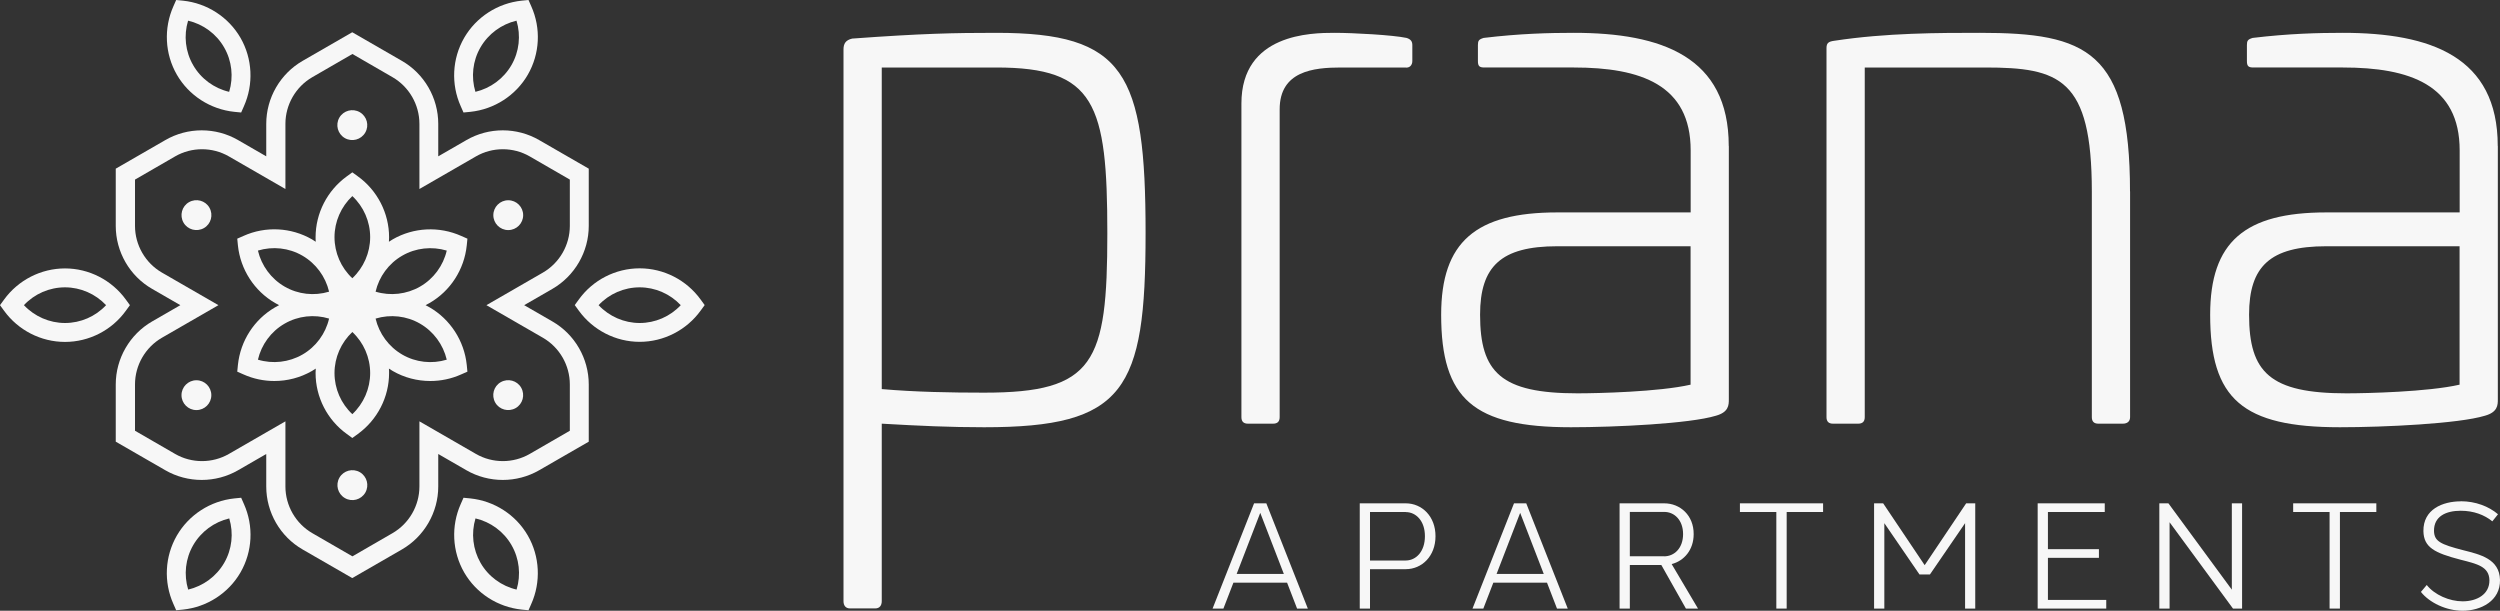 <?xml version="1.0" encoding="UTF-8"?><svg id="logos" xmlns="http://www.w3.org/2000/svg" viewBox="0 0 300 73.29"><rect x="0" y="0" width="300" height="73.29" fill="#333333" stroke="none"/><defs><style>.cls-1{fill:#f7f7f7;}</style></defs><path class="cls-1" d="M137.47,28c0,18.86-2.51,23.27-19.38,23.27-4.07,0-7.79-.17-12.28-.43v21.3c0,.52-.26.87-.78.87h-3.03c-.52,0-.78-.35-.78-.87V5.93c0-.69.26-1.12,1.04-1.3,8.39-.61,12.2-.69,17.3-.69,15.4,0,17.91,4.76,17.91,24.05ZM105.81,8.1v38.59c3.98.35,8.31.43,12.28.43,13.24,0,14.79-3.55,14.79-19.12s-1.47-19.9-13.32-19.9h-13.76Z"/><path class="cls-1" d="M168.79,4.55c.52.17.69.43.69.87v1.9c0,.52-.35.87-.87.78h-7.7c-3.29,0-7.35.43-7.35,5.02v36.94c0,.52-.26.78-.78.78h-3.03c-.52,0-.78-.26-.78-.78V12.42c0-8.39,8.39-8.48,11.16-8.48,2.25,0,7.01.26,8.65.61Z"/><path class="cls-1" d="M207.46,17.53v30.37c0,.69,0,1.56-1.56,1.99-3.11.95-12.03,1.38-17.39,1.38-11.68,0-15.57-3.37-15.57-13.5,0-8.74,4.15-12.28,13.93-12.28h16.01v-7.44c0-7.87-5.97-9.95-14.02-9.95h-10.73c-.61,0-.78-.17-.78-.78v-1.9c0-.52.09-.69.69-.87,4.33-.52,7.87-.61,10.81-.61,10.55,0,18.6,2.86,18.6,13.58ZM186.87,29.55c-6.75,0-9.26,2.42-9.26,8.22,0,6.92,2.51,9.43,11.68,9.43,2.42,0,9.78-.17,13.58-1.04v-16.61h-16.01Z"/><path class="cls-1" d="M255.61,22.98v27.08c0,.52-.35.78-.87.78h-2.94c-.52,0-.78-.26-.78-.78v-27.08c0-13.58-3.89-14.88-12.8-14.88h-14.45v41.96c0,.52-.26.78-.78.78h-3.03c-.52,0-.78-.26-.78-.78V5.76c0-.61.26-.78.95-.87,6.23-.95,12.63-.95,17.48-.95,12.8,0,17.99,2.16,17.99,19.03Z"/><path class="cls-1" d="M299.74,17.53v30.37c0,.69,0,1.56-1.56,1.99-3.11.95-12.03,1.38-17.39,1.38-11.68,0-15.57-3.37-15.57-13.5,0-8.74,4.15-12.28,13.93-12.28h16.01v-7.44c0-7.87-5.97-9.95-14.02-9.95h-10.73c-.61,0-.78-.17-.78-.78v-1.9c0-.52.09-.69.69-.87,4.33-.52,7.87-.61,10.81-.61,10.55,0,18.6,2.86,18.6,13.58ZM279.15,29.55c-6.75,0-9.26,2.42-9.26,8.22,0,6.92,2.51,9.43,11.68,9.43,2.42,0,9.78-.17,13.58-1.04v-16.61h-16.01Z"/><path class="cls-1" d="M155.65,73.03l-1.2-3.11h-6.44l-1.2,3.11h-1.3l4.98-12.63h1.47l4.98,12.63h-1.3ZM154.06,68.87l-2.83-7.33-2.83,7.33h5.66Z"/><path class="cls-1" d="M168.69,60.4c1.95,0,3.58,1.57,3.57,3.95,0,2.39-1.63,3.95-3.57,3.95h-4.29v4.73h-1.23v-12.63h.61s4.91,0,4.91,0ZM168.69,61.44h-4.29v5.82h4.29c1.22,0,2.3-1.06,2.3-2.91.01-1.83-1.07-2.9-2.3-2.9Z"/><path class="cls-1" d="M186.84,73.03l-1.2-3.11h-6.44l-1.2,3.11h-1.3l4.98-12.63h1.47l4.98,12.63h-1.3ZM185.25,68.87l-2.83-7.33-2.83,7.33h5.66Z"/><path class="cls-1" d="M195.58,67.8v5.23h-1.23v-12.63h5.34c1.94-.01,3.57,1.46,3.55,3.7,0,1.88-1.14,3.2-2.64,3.59l3.16,5.34h-1.45l-2.95-5.23h-3.78ZM199.69,66.76c1.24,0,2.28-.99,2.28-2.67,0-1.66-1.03-2.67-2.28-2.66h-4.11v5.32h4.11Z"/><path class="cls-1" d="M214.4,61.44v11.59h-1.24v-11.59h-4.37v-1.04h9.98v1.04h-4.37Z"/><path class="cls-1" d="M237.04,73.03h-1.23v-10.25l-4.22,6.16h-1.06s-.19,0-.19,0l-4.22-6.16v10.25h-1.23v-12.63h1.09l4.98,7.42,4.98-7.42h1.09v12.63Z"/><path class="cls-1" d="M252.75,73.03h-8.23v-12.63h8.05v1.04h-6.82v4.46h6.12v1.04h-6.12v5.05h7v1.04Z"/><path class="cls-1" d="M269.05,73.03h-1.09l-7.61-10.36v10.36h-1.23v-12.63h1.09l7.61,10.36v-10.36h1.23v12.63Z"/><path class="cls-1" d="M280.79,61.44v11.59h-1.24v-11.59h-4.37v-1.04h9.98v1.04h-4.37Z"/><path class="cls-1" d="M295.3,60.15c1.75,0,3.35.61,4.46,1.56l-.68.85c-.94-.77-2.24-1.27-3.79-1.27-1.78,0-3.24.67-3.21,2.44.04,1.23.78,1.59,3.49,2.29,2.05.52,4.37,1.04,4.43,3.57.05,2.52-2.3,3.7-4.48,3.7-1.98,0-3.99-.97-5.01-2.26l.7-.83c.94,1.19,2.72,1.96,4.31,1.96,1.71,0,3.23-.84,3.21-2.53-.03-1.65-1.48-1.96-3.48-2.47-3.1-.81-4.4-1.47-4.44-3.42-.04-2.62,2.3-3.58,4.49-3.58h0Z"/><path class="cls-1" d="M43.18,56.66c-.86-.49-1.95-.2-2.45.66-.49.86-.2,1.95.66,2.45s1.95.2,2.45-.66c.49-.86.2-1.95-.66-2.45Z"/><path class="cls-1" d="M60.09,45.86c-.86.49-1.15,1.59-.66,2.45s1.59,1.15,2.45.66c.86-.49,1.15-1.59.66-2.45-.49-.86-1.59-1.15-2.45-.66Z"/><circle class="cls-1" cx="60.99" cy="25.82" r="1.79"/><path class="cls-1" d="M41.38,16.57c.86.49,1.95.2,2.45-.66s.2-1.95-.66-2.45c-.86-.49-1.95-.2-2.45.66-.49.86-.2,1.95.66,2.45Z"/><path class="cls-1" d="M22.68,24.26c-.86.49-1.15,1.59-.66,2.45.49.86,1.59,1.15,2.45.66.86-.49,1.15-1.59.66-2.45s-1.59-1.15-2.45-.66Z"/><circle class="cls-1" cx="23.57" cy="47.42" r="1.79"/><path class="cls-1" d="M66.28,38.57l-3.38-1.95,3.38-1.95c2.69-1.55,4.37-4.45,4.37-7.56v-6.87l-5.95-3.43c-2.69-1.56-6.04-1.56-8.73,0l-3.38,1.95v-3.9c0-3.11-1.67-6.01-4.37-7.56l-5.95-3.43-5.95,3.43c-2.69,1.55-4.37,4.45-4.37,7.56v3.9l-3.38-1.95c-2.69-1.56-6.04-1.56-8.73,0l-5.95,3.43v6.87c0,3.11,1.67,6.01,4.37,7.56l3.38,1.95-3.38,1.95c-2.69,1.55-4.37,4.45-4.37,7.56v6.87l5.95,3.43c2.69,1.55,6.04,1.55,8.73,0l3.38-1.95v3.9c0,3.11,1.67,6.01,4.37,7.56l5.95,3.43,5.95-3.43c2.69-1.55,4.37-4.45,4.37-7.56v-3.9l3.38,1.95c2.69,1.55,6.04,1.55,8.73,0l5.95-3.43v-6.87c0-3.11-1.67-6.01-4.37-7.56ZM68.38,51.69l-4.81,2.78c-1.99,1.15-4.47,1.15-6.46,0l-6.78-3.91v7.82c0,2.3-1.24,4.45-3.23,5.6l-4.81,2.78-4.81-2.78c-1.99-1.15-3.23-3.3-3.23-5.6v-7.82l-6.78,3.91c-1.99,1.15-4.47,1.15-6.46,0l-4.81-2.78v-5.56c0-2.3,1.24-4.45,3.23-5.6l6.78-3.91-6.78-3.91c-1.99-1.15-3.23-3.3-3.23-5.6v-5.56l4.81-2.78c1.99-1.15,4.47-1.15,6.46,0l6.78,3.91v-7.82c0-2.3,1.24-4.45,3.23-5.6l4.81-2.78,4.81,2.78c1.99,1.15,3.23,3.3,3.23,5.6v7.82l6.78-3.91c1.99-1.15,4.47-1.15,6.46,0l4.81,2.78v5.56c0,2.3-1.24,4.45-3.23,5.6l-6.78,3.91,6.78,3.91c1.99,1.15,3.23,3.3,3.23,5.6v5.56Z"/><path class="cls-1" d="M84.08,35.95c-1.7-2.35-4.43-3.75-7.32-3.75s-5.62,1.4-7.31,3.75l-.48.66.48.66c1.7,2.35,4.43,3.75,7.31,3.75s5.62-1.4,7.32-3.75l.48-.66-.48-.66ZM76.76,38.76c-1.87,0-3.66-.79-4.93-2.14,1.27-1.36,3.06-2.14,4.93-2.14s3.66.79,4.93,2.14c-1.27,1.36-3.06,2.14-4.93,2.14Z"/><path class="cls-1" d="M56.01,29.46l.08-.82-.75-.33c-2.64-1.18-5.71-1.03-8.21.41-.16.09-.31.19-.46.29.01-.18.02-.36.02-.54,0-2.88-1.4-5.62-3.75-7.31l-.66-.48-.66.48c-2.35,1.7-3.75,4.43-3.75,7.31,0,.18,0,.36.02.54-.15-.1-.31-.2-.46-.29-2.5-1.44-5.57-1.6-8.21-.41l-.75.33.08.82c.3,2.88,1.97,5.46,4.46,6.9.16.09.32.18.48.26-.16.08-.32.17-.48.26-2.5,1.44-4.16,4.02-4.46,6.9l-.08.82.75.33c1.18.53,2.44.79,3.7.79,1.56,0,3.12-.4,4.51-1.2.16-.09.31-.19.46-.29-.01.18-.02.36-.02.54,0,2.88,1.4,5.62,3.75,7.31l.66.48.66-.48c2.35-1.7,3.75-4.43,3.75-7.31,0-.18,0-.36-.02-.54.15.1.31.2.46.29,1.38.8,2.94,1.2,4.51,1.2,1.26,0,2.52-.26,3.7-.79l.75-.33-.08-.82c-.3-2.88-1.97-5.46-4.46-6.9-.16-.09-.32-.18-.48-.26.16-.08.32-.17.48-.26,2.5-1.44,4.16-4.02,4.46-6.9ZM48.27,30.68c1.62-.94,3.56-1.14,5.34-.61-.42,1.81-1.58,3.39-3.2,4.32-1.62.93-3.56,1.15-5.34.61.42-1.81,1.58-3.39,3.2-4.32ZM42.28,23.53c1.36,1.27,2.14,3.06,2.14,4.93s-.79,3.66-2.14,4.93c-1.36-1.27-2.14-3.06-2.14-4.93s.79-3.66,2.14-4.93ZM30.95,30.07c1.78-.54,3.72-.33,5.34.61,1.62.94,2.77,2.51,3.2,4.32-1.78.54-3.72.33-5.34-.61-1.62-.94-2.77-2.51-3.2-4.32ZM36.29,42.55c-1.62.93-3.56,1.15-5.34.61.42-1.81,1.58-3.39,3.2-4.32,1.62-.94,3.56-1.15,5.34-.61-.42,1.81-1.58,3.39-3.2,4.32ZM42.28,49.7c-1.36-1.27-2.14-3.06-2.14-4.93s.79-3.66,2.14-4.93c1.36,1.27,2.14,3.06,2.14,4.93s-.79,3.66-2.14,4.93ZM53.61,43.16c-1.78.54-3.72.33-5.34-.61-1.62-.94-2.77-2.51-3.2-4.32,1.78-.54,3.72-.33,5.34.61,1.62.94,2.77,2.51,3.2,4.32Z"/><path class="cls-1" d="M55.62,13.5l.82-.08c2.88-.3,5.46-1.97,6.9-4.46,1.44-2.5,1.6-5.56.41-8.21l-.33-.75-.82.08c-2.88.3-5.46,1.97-6.9,4.46-1.44,2.5-1.6,5.56-.41,8.21l.33.75ZM57.66,5.68c.94-1.62,2.51-2.77,4.32-3.2.54,1.78.33,3.72-.61,5.34-.94,1.62-2.51,2.77-4.32,3.2-.54-1.78-.33-3.72.61-5.34Z"/><path class="cls-1" d="M28.12,13.42l.82.08.33-.75c1.18-2.64,1.03-5.71-.41-8.21C27.42,2.05,24.84.38,21.96.08l-.82-.08-.33.75c-1.18,2.64-1.03,5.71.41,8.21,1.44,2.5,4.02,4.16,6.9,4.46ZM22.57,2.48c1.81.42,3.39,1.58,4.32,3.2.94,1.62,1.15,3.56.61,5.34-1.81-.42-3.39-1.58-4.32-3.2-.94-1.62-1.15-3.56-.61-5.34Z"/><path class="cls-1" d="M15.11,37.28l.48-.66-.48-.66c-1.7-2.35-4.43-3.75-7.31-3.75s-5.62,1.4-7.32,3.75l-.48.66.48.66c1.7,2.35,4.43,3.75,7.32,3.75s5.62-1.4,7.31-3.75ZM7.8,38.76c-1.87,0-3.66-.79-4.93-2.14,1.27-1.36,3.06-2.14,4.93-2.14s3.66.79,4.93,2.14c-1.27,1.36-3.06,2.14-4.93,2.14Z"/><path class="cls-1" d="M28.94,59.73l-.82.08c-2.88.3-5.46,1.97-6.9,4.46-1.44,2.5-1.6,5.56-.41,8.21l.33.75.82-.08c2.88-.3,5.46-1.97,6.9-4.46,1.44-2.5,1.6-5.56.41-8.21l-.33-.75ZM26.9,67.55c-.94,1.62-2.51,2.77-4.32,3.2-.54-1.78-.33-3.72.61-5.34.94-1.62,2.51-2.77,4.32-3.2.54,1.78.33,3.72-.61,5.34Z"/><path class="cls-1" d="M56.44,59.81l-.82-.08-.33.75c-1.18,2.64-1.03,5.71.41,8.21,1.44,2.5,4.02,4.16,6.9,4.46l.82.08.33-.75c1.18-2.64,1.03-5.71-.41-8.21-1.44-2.5-4.02-4.16-6.9-4.46ZM61.99,70.75c-1.81-.42-3.39-1.58-4.32-3.2-.93-1.62-1.15-3.56-.61-5.34,1.81.42,3.39,1.58,4.32,3.2.94,1.62,1.15,3.56.61,5.34Z"/></svg>